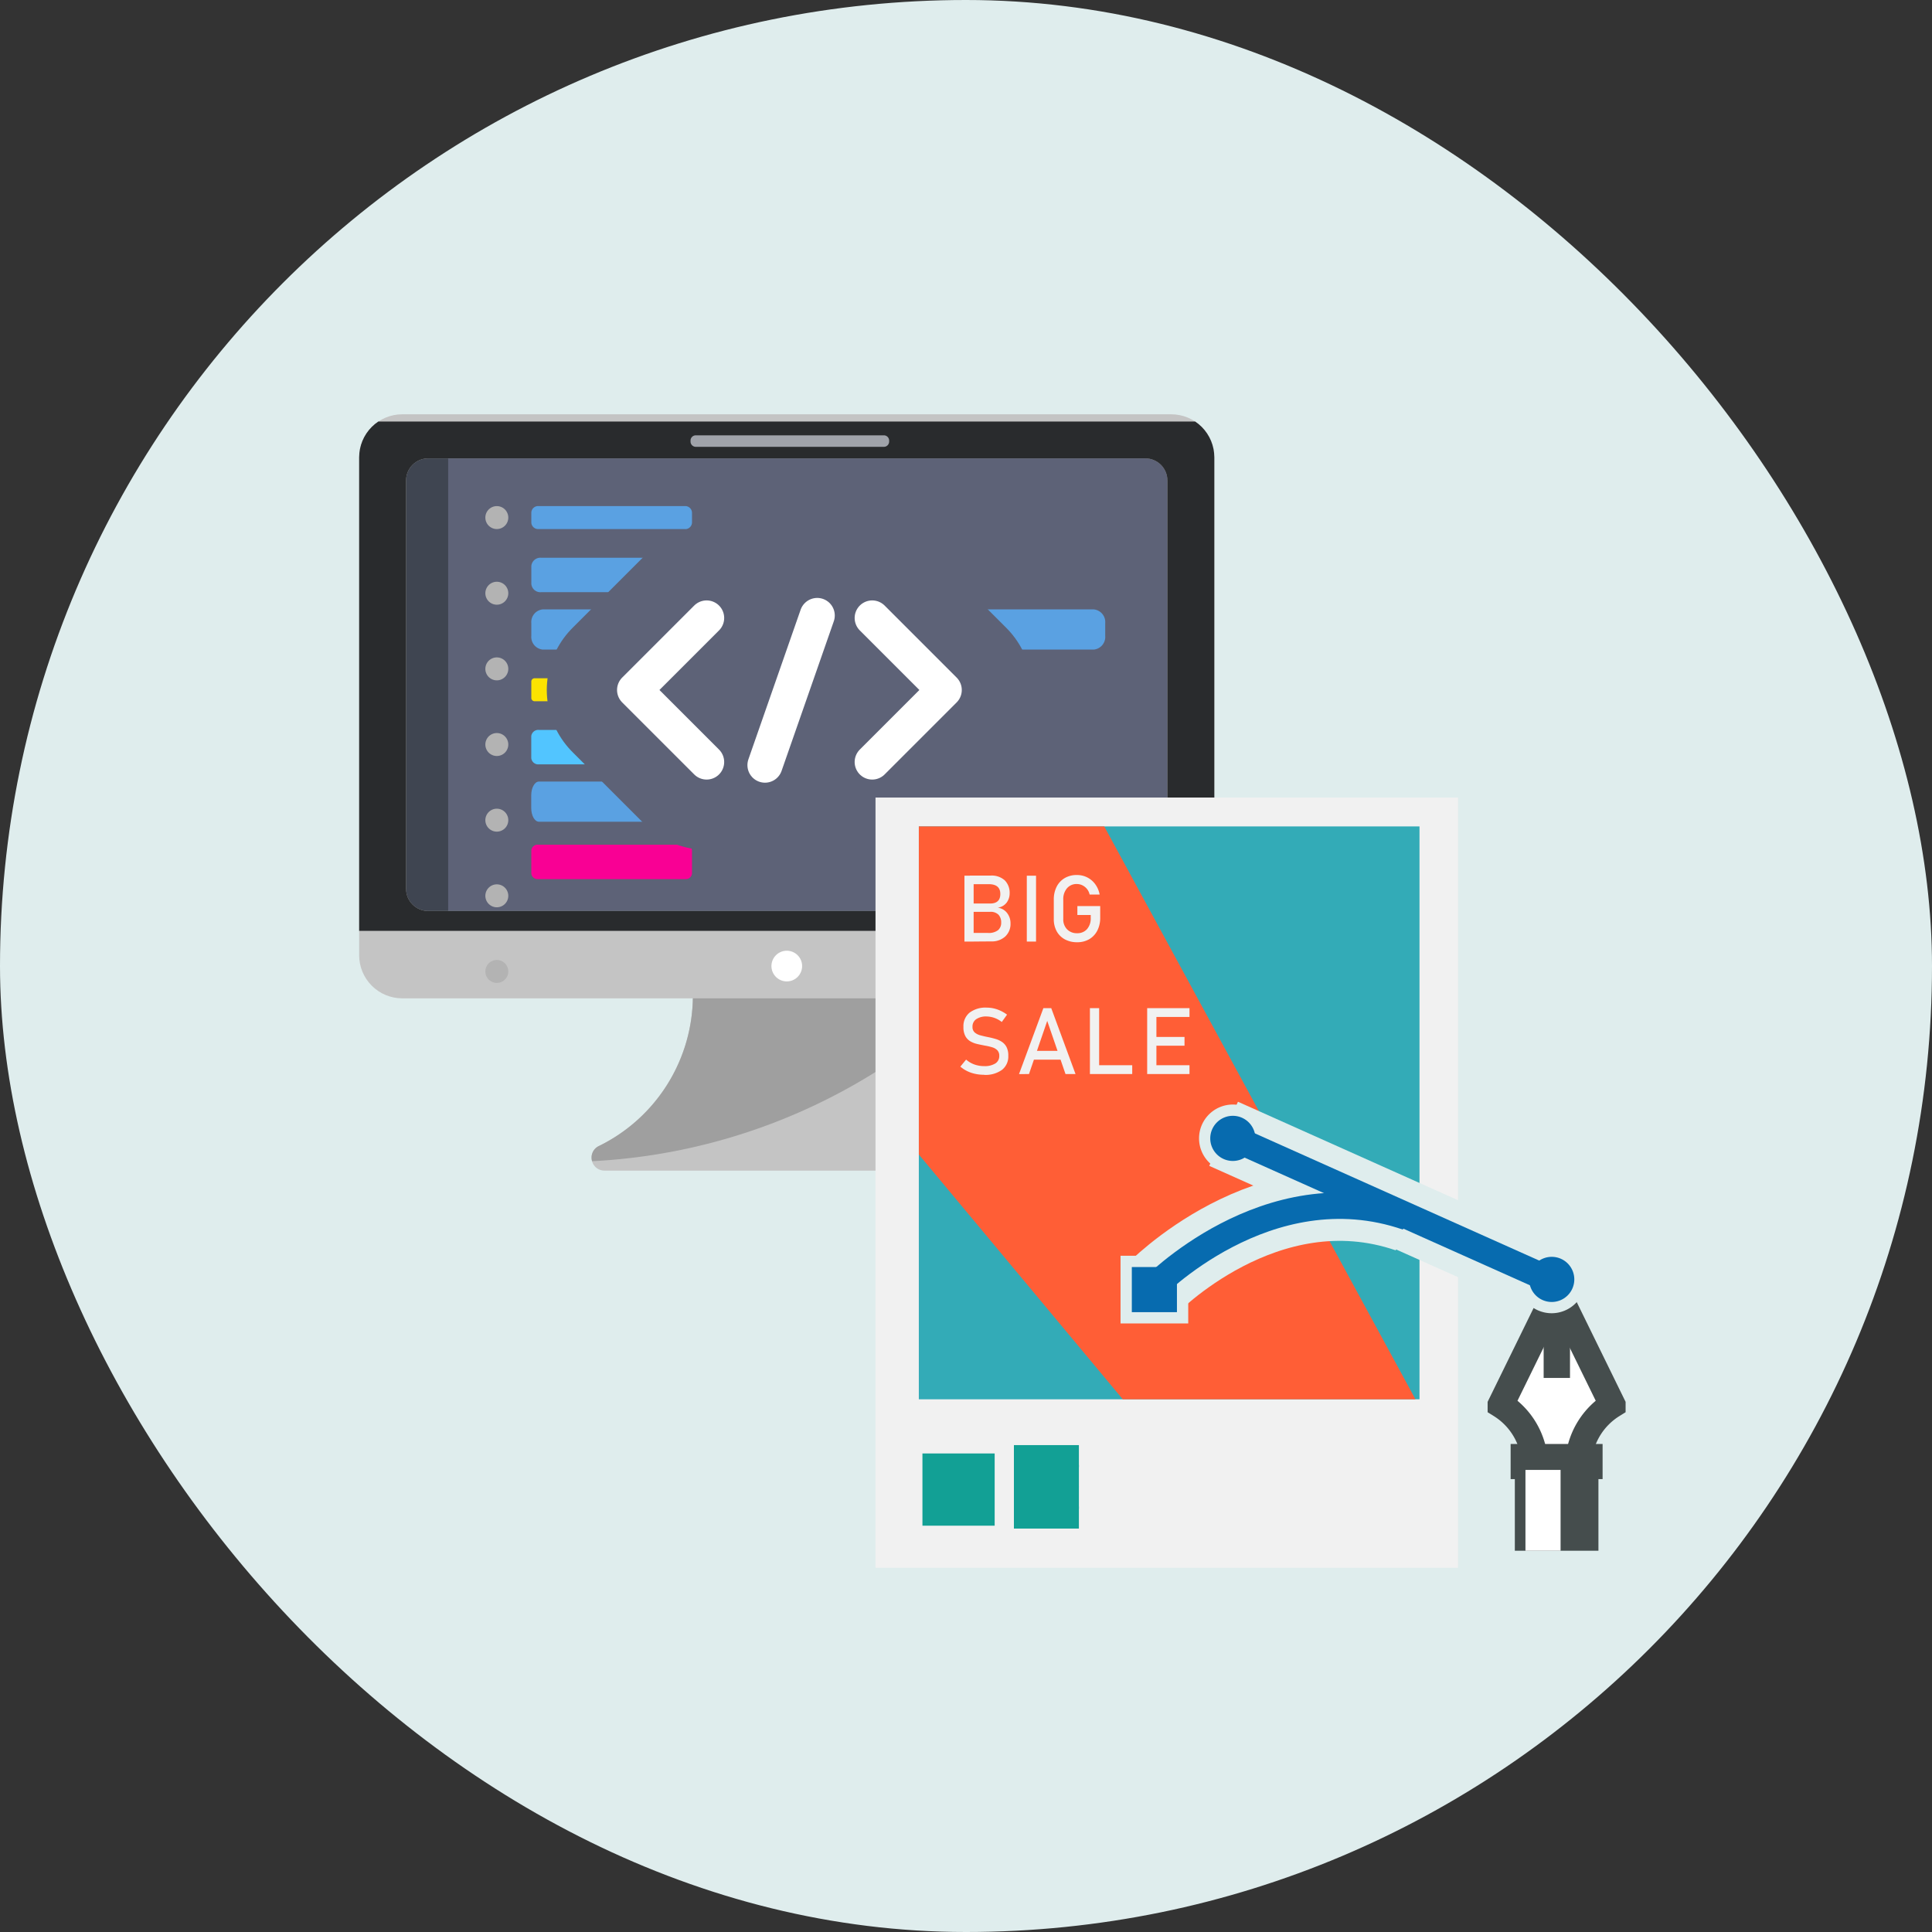 <svg xmlns="http://www.w3.org/2000/svg" xmlns:xlink="http://www.w3.org/1999/xlink" width="110" height="110" viewBox="0 0 110 110">
  <rect x="0" y="0" width="110" height="110" fill="#333333" stroke="none"/>
  <defs>
    <clipPath id="clip-path">
      <path id="パス_63853" data-name="パス 63853" d="M46.236,0H2.453A2.453,2.453,0,0,0,0,2.453V30.8a2.453,2.453,0,0,0,2.453,2.453H46.236A2.453,2.453,0,0,0,48.689,30.8V2.453A2.453,2.453,0,0,0,46.236,0m-.219,27.023a1.256,1.256,0,0,1-1.256,1.256H3.928a1.256,1.256,0,0,1-1.256-1.256V3.766A1.256,1.256,0,0,1,3.928,2.51H44.761a1.256,1.256,0,0,1,1.256,1.256Z" transform="translate(0 0)" fill="#c4c4c4"/>
    </clipPath>
    <clipPath id="clip-path-2">
      <rect id="長方形_46996" data-name="長方形 46996" width="35.425" height="45.363" fill="none"/>
    </clipPath>
    <clipPath id="clip-path-3">
      <rect id="長方形_47017" data-name="長方形 47017" width="27.374" height="13.344" fill="none"/>
    </clipPath>
  </defs>
  <g id="ico_dtp" transform="translate(-460 -4980.316)">
    <rect id="長方形_46335" data-name="長方形 46335" width="110" height="110" rx="55" transform="translate(460 4980.316)" fill="#dfeded"/>
    <g id="グループ_50547" data-name="グループ 50547" transform="translate(480.449 5003.904)">
      <g id="グループ_50553" data-name="グループ 50553" transform="translate(0 0)">
        <rect id="長方形_46040" data-name="長方形 46040" width="45.138" height="28.066" transform="translate(1.776 1.823)" fill="#5d6277"/>
        <path id="パス_63854" data-name="パス 63854" d="M50.551,55.034V82.058H48.123c-.307,0-.559-.34-.559-.756V55.72a.855.855,0,0,1,.246-.626h0a.4.4,0,0,1,.157-.056l.048,0Z" transform="translate(-45.483 -53.182)" fill="#3f4551"/>
        <path id="パス_63812" data-name="パス 63812" d="M226.5,493.411l-.2-.1a9.543,9.543,0,0,1-5.168-8.481V482.97H210.447v1.86A9.543,9.543,0,0,1,205.1,493.4h0a.735.735,0,0,0,.323,1.4h20.744a.735.735,0,0,0,.339-1.388" transform="translate(-191.447 -451.738)" fill="#c4c4c4"/>
        <path id="パス_63813" data-name="パス 63813" d="M221.142,484.828V482.97H210.454v1.86A9.543,9.543,0,0,1,205.1,493.4h0a.72.72,0,0,0-.383.864,33.613,33.613,0,0,0,17.165-5.751,9.529,9.529,0,0,1-.743-3.689" transform="translate(-191.453 -451.738)" fill="#9f9f9f"/>
        <g id="マスクグループ_52" data-name="マスクグループ 52" clip-path="url(#clip-path)">
          <path id="パス_63814" data-name="パス 63814" d="M46.236,0H2.453A2.453,2.453,0,0,0,0,2.453V30.8a2.453,2.453,0,0,0,2.453,2.453H46.236A2.453,2.453,0,0,0,48.689,30.8V2.453A2.453,2.453,0,0,0,46.236,0m-.219,27.023a1.256,1.256,0,0,1-1.256,1.256H3.928a1.256,1.256,0,0,1-1.256-1.256V3.766A1.256,1.256,0,0,1,3.928,2.51H44.761a1.256,1.256,0,0,1,1.256,1.256Z" transform="translate(0 0)" fill="#c4c4c4"/>
          <rect id="長方形_46053" data-name="長方形 46053" width="53" height="29" transform="translate(-2.449 0.413)" fill="#292b2d"/>
        </g>
        <path id="パス_63815" data-name="パス 63815" d="M353.9,454a.873.873,0,1,1,.873.873A.873.873,0,0,1,353.9,454" transform="translate(-330.426 -422.584)" fill="#fff"/>
        <path id="パス_63852" data-name="パス 63852" d="M509,21.491H498.254a.3.3,0,0,1-.281-.306v-.042a.3.3,0,0,1,.281-.306H509a.3.3,0,0,1,.281.306v.042a.3.3,0,0,1-.281.306" transform="translate(-479.106 -19.639)" fill="#a0a3aa"/>
        <g id="グループ_50550" data-name="グループ 50550" transform="translate(7.188 0.299)">
          <path id="パス_63857" data-name="パス 63857" d="M127.4,93.088a.653.653,0,1,1-.653-.653.653.653,0,0,1,.653.653" transform="translate(-126.097 -61.665)" fill="#b3b3b3"/>
          <path id="パス_63858" data-name="パス 63858" d="M127.4,93.088a.653.653,0,1,1-.653-.653.653.653,0,0,1,.653.653" transform="translate(-126.097 -65.971)" fill="#b3b3b3"/>
          <path id="パス_63859" data-name="パス 63859" d="M127.4,93.088a.653.653,0,1,1-.653-.653.653.653,0,0,1,.653.653" transform="translate(-126.097 -70.278)" fill="#b3b3b3"/>
          <path id="パス_63860" data-name="パス 63860" d="M127.4,93.088a.653.653,0,1,1-.653-.653.653.653,0,0,1,.653.653" transform="translate(-126.097 -74.585)" fill="#b3b3b3"/>
          <path id="パス_63861" data-name="パス 63861" d="M127.4,93.088a.653.653,0,1,1-.653-.653.653.653,0,0,1,.653.653" transform="translate(-126.097 -78.892)" fill="#b3b3b3"/>
          <path id="パス_63862" data-name="パス 63862" d="M127.4,93.088a.653.653,0,1,1-.653-.653.653.653,0,0,1,.653.653" transform="translate(-126.097 -83.199)" fill="#b3b3b3"/>
          <path id="パス_63855" data-name="パス 63855" d="M127.4,93.088a.653.653,0,1,1-.653-.653.653.653,0,0,1,.653.653" transform="translate(-126.097 -87.506)" fill="#b3b3b3"/>
        </g>
        <g id="グループ_50551" data-name="グループ 50551" transform="translate(9.802 5.228)">
          <path id="パス_63863" data-name="パス 63863" d="M173.336,94.81h-8.391a.388.388,0,0,1-.379-.4V93.9a.388.388,0,0,1,.379-.4h8.391a.388.388,0,0,1,.379.4v.514a.388.388,0,0,1-.379.4" transform="translate(-164.566 -93.503)" fill="#5aa1e2"/>
          <path id="パス_63864" data-name="パス 63864" d="M183.619,192.707h-18.5a.516.516,0,0,1-.552-.47v-1.021a.516.516,0,0,1,.552-.47h18.5a.516.516,0,0,1,.552.47v1.021a.516.516,0,0,1-.552.47" transform="translate(-164.566 -187.806)" fill="#5aa1e2"/>
          <path id="パス_63865" data-name="パス 63865" d="M196.594,255.014H165.212a.723.723,0,0,1-.646-.78v-.727a.723.723,0,0,1,.646-.78h31.383a.723.723,0,0,1,.646.78v.727a.723.723,0,0,1-.646.78" transform="translate(-164.566 -246.846)" fill="#5aa1e2"/>
          <path id="パス_63870" data-name="パス 63870" d="M186.345,255.014H165c-.242,0-.439-.349-.439-.78v-.727c0-.431.2-.78.439-.78h21.34c.242,0,.439.349.439.78v.727c0,.431-.2.78-.439.78" transform="translate(-164.566 -237.044)" fill="#5aa1e2"/>
          <path id="パス_63866" data-name="パス 63866" d="M168.324,448.521h-3.593a.192.192,0,0,1-.164-.211v-.885a.192.192,0,0,1,.164-.211h3.593a.192.192,0,0,1,.164.211v.885a.192.192,0,0,1-.164.211" transform="translate(-164.567 -437.412)" fill="#fce300"/>
          <path id="パス_63867" data-name="パス 63867" d="M277.505,448.521h-4.791a.215.215,0,0,1-.219-.211v-.885a.215.215,0,0,1,.219-.211h4.791a.215.215,0,0,1,.219.211v.885a.215.215,0,0,1-.219.211" transform="translate(-267.268 -437.412)" fill="#fce300"/>
          <path id="パス_63868" data-name="パス 63868" d="M175.891,588.094H165a.4.4,0,0,1-.437-.356v-1.249a.4.4,0,0,1,.437-.355h10.888a.4.4,0,0,1,.437.355v1.249a.4.4,0,0,1-.437.356" transform="translate(-164.566 -573.391)" fill="#52c5ff"/>
          <path id="パス_63869" data-name="パス 63869" d="M173.333,685.338h-8.384a.354.354,0,0,1-.382-.316v-1.328a.354.354,0,0,1,.382-.316h8.384a.354.354,0,0,1,.382.316v1.328a.354.354,0,0,1-.382.316" transform="translate(-164.567 -664.1)" fill="#f90094"/>
        </g>
      </g>
      <g id="グループ_50554" data-name="グループ 50554" transform="translate(15.684 11.456)">
        <path id="パス_63871" data-name="パス 63871" d="M42.862,244.568l-4.1,4.1,4.1,4.1" transform="translate(-38.763 -244.427)" fill="none" stroke="#5d6277" stroke-linecap="round" stroke-linejoin="round" stroke-width="10"/>
        <path id="パス_63872" data-name="パス 63872" d="M38.763,244.568l4.1,4.1-4.1,4.1" transform="translate(-25.236 -244.427)" fill="none" stroke="#5d6277" stroke-linecap="round" stroke-linejoin="round" stroke-width="10"/>
        <path id="パス_63873" data-name="パス 63873" d="M25.613,24.381,22.639,32.9" transform="translate(-15.217 -24.381)" fill="none" stroke="#5d6277" stroke-linecap="round" stroke-width="10"/>
      </g>
      <g id="グループ_50552" data-name="グループ 50552" transform="translate(15.684 11.456)">
        <path id="パス_63871-2" data-name="パス 63871" d="M42.862,244.568l-4.1,4.1,4.1,4.1" transform="translate(-38.763 -244.427)" fill="none" stroke="#fff" stroke-linecap="round" stroke-linejoin="round" stroke-width="2"/>
        <path id="パス_63872-2" data-name="パス 63872" d="M38.763,244.568l4.1,4.1-4.1,4.1" transform="translate(-25.236 -244.427)" fill="none" stroke="#fff" stroke-linecap="round" stroke-linejoin="round" stroke-width="2"/>
        <path id="パス_63873-2" data-name="パス 63873" d="M25.613,24.381,22.639,32.9" transform="translate(-15.217 -24.381)" fill="none" stroke="#fff" stroke-linecap="round" stroke-width="2"/>
      </g>
    </g>
    <g id="グループ_1187840" data-name="グループ 1187840" transform="translate(508.82 5024.697)">
      <rect id="長方形_46992" data-name="長方形 46992" width="33.166" height="43.856" transform="translate(1.028 1.028)" fill="#f1f1f1"/>
      <rect id="長方形_46993" data-name="長方形 46993" width="28.506" height="32.617" transform="translate(3.494 2.672)" fill="#33abb7"/>
      <path id="パス_896692" data-name="パス 896692" d="M10.681,26.849,22.293,40.784H38.957L21.237,8.167H10.681Z" transform="translate(-7.186 -5.495)" fill="#ff5e36"/>
      <g id="グループ_1187839" data-name="グループ 1187839">
        <g id="グループ_1187838" data-name="グループ 1187838" clip-path="url(#clip-path-2)">
          <path id="パス_896693" data-name="パス 896693" d="M18.615,16.742h.524v3.75h-.524Zm.31,3.75V20h1.016a.869.869,0,0,0,.592-.16.544.544,0,0,0,.174-.421v-.007a.643.643,0,0,0-.149-.445.626.626,0,0,0-.489-.167H18.925v-.474H20.07q.588,0,.588-.542,0-.56-.66-.56H18.925v-.488h1.167a1.11,1.11,0,0,1,.826.276,1.01,1.01,0,0,1,.271.74.885.885,0,0,1-.162.51.758.758,0,0,1-.521.3.791.791,0,0,1,.541.308.95.95,0,0,1,.192.584v.008a.972.972,0,0,1-.3.74,1.126,1.126,0,0,1-.8.281Z" transform="translate(-12.524 -11.264)" fill="#f1f1f1"/>
          <rect id="長方形_46994" data-name="長方形 46994" width="0.526" height="3.75" transform="translate(9.642 5.478)" fill="#f1f1f1"/>
          <path id="パス_896694" data-name="パス 896694" d="M35.511,18.393h1.3v.655a1.582,1.582,0,0,1-.164.739,1.2,1.2,0,0,1-.459.49,1.333,1.333,0,0,1-.69.174,1.435,1.435,0,0,1-.7-.164,1.154,1.154,0,0,1-.464-.46,1.409,1.409,0,0,1-.165-.7V18.024a1.583,1.583,0,0,1,.164-.738,1.193,1.193,0,0,1,.458-.488,1.328,1.328,0,0,1,.691-.174,1.271,1.271,0,0,1,1.05.528,1.438,1.438,0,0,1,.247.585h-.57a.755.755,0,0,0-.281-.446.73.73,0,0,0-.446-.155.708.708,0,0,0-.563.244.946.946,0,0,0-.211.643v1.107a.8.8,0,0,0,.217.586.767.767,0,0,0,.573.221.723.723,0,0,0,.562-.232.923.923,0,0,0,.211-.647V18.9l-.76,0Z" transform="translate(-22.99 -11.185)" fill="#f1f1f1"/>
          <path id="パス_896695" data-name="パス 896695" d="M19.265,43.513a2.3,2.3,0,0,1-.747-.116,1.877,1.877,0,0,1-.613-.348l.328-.4a1.488,1.488,0,0,0,.472.278,1.642,1.642,0,0,0,.56.093,1.131,1.131,0,0,0,.632-.151.487.487,0,0,0,.224-.427v0a.444.444,0,0,0-.113-.328.7.7,0,0,0-.3-.169,3.254,3.254,0,0,0-.4-.092c-.139-.027-.281-.055-.424-.088a1.406,1.406,0,0,1-.4-.151.779.779,0,0,1-.292-.3,1.067,1.067,0,0,1-.111-.525v0a.993.993,0,0,1,.347-.811,1.5,1.5,0,0,1,.983-.288,1.844,1.844,0,0,1,.59.1,2.094,2.094,0,0,1,.563.3l-.3.418a1.431,1.431,0,0,0-.854-.314,1,1,0,0,0-.6.153.5.5,0,0,0-.213.435v0a.406.406,0,0,0,.125.321.79.79,0,0,0,.324.164c.133.036.276.07.429.1s.275.061.413.1a1.357,1.357,0,0,1,.376.168.793.793,0,0,1,.271.3,1.059,1.059,0,0,1,.1.5v0a.961.961,0,0,1-.361.8,1.611,1.611,0,0,1-1.016.284" transform="translate(-12.047 -26.701)" fill="#f1f1f1"/>
          <path id="パス_896696" data-name="パス 896696" d="M28.113,43.554,29.5,39.8h.449l1.382,3.75H30.76l-1.04-3.025-1.039,3.025Zm.637-1.323h1.973v.5H28.75Z" transform="translate(-18.915 -26.78)" fill="#f1f1f1"/>
          <path id="パス_896697" data-name="パス 896697" d="M40.45,39.8h.526v3.75H40.45Zm.263,3.25h2.146v.5H40.713Z" transform="translate(-27.215 -26.78)" fill="#f1f1f1"/>
          <path id="パス_896698" data-name="パス 896698" d="M50.414,39.8h.526v3.75h-.526Zm.256,0h2.154v.5H50.67Zm0,1.638h1.87v.5H50.67Zm0,1.611h2.154v.5H50.67Z" transform="translate(-33.919 -26.78)" fill="#f1f1f1"/>
          <rect id="長方形_46995" data-name="長方形 46995" width="4.112" height="4.112" transform="translate(3.7 38.373)" fill="#12a095"/>
          <line id="線_442" data-name="線 442" x2="3.7" transform="translate(8.908 38.526)" fill="none" stroke="#12a095" stroke-width="1.257"/>
          <line id="線_443" data-name="線 443" x2="3.7" transform="translate(8.908 39.657)" fill="none" stroke="#12a095" stroke-width="1.257"/>
          <line id="線_444" data-name="線 444" x2="3.7" transform="translate(8.908 40.891)" fill="none" stroke="#12a095" stroke-width="1.257"/>
          <line id="線_445" data-name="線 445" x2="3.7" transform="translate(8.908 42.021)" fill="none" stroke="#12a095" stroke-width="1.257"/>
        </g>
      </g>
    </g>
    <g id="グループ_1187845" data-name="グループ 1187845" transform="translate(523.799 5042.829)">
      <g id="グループ_1187846" data-name="グループ 1187846" transform="translate(21.65 10.863)">
        <path id="パス_896709" data-name="パス 896709" d="M34.066,24.473h2.672s-.293-2.565,1.721-3.636a67.641,67.641,0,0,0-3.052-6.266L32.355,21A3.74,3.74,0,0,1,34.066,24.473Z" transform="translate(-32.304 -14.352)" fill="#fff"/>
        <path id="パス_896710" data-name="パス 896710" d="M92.883,40.04l-3.19,6.51a4.126,4.126,0,0,1,1.921,3.066" transform="translate(-89.693 -39.937)" fill="none" stroke="#454d4d" stroke-width="1.5"/>
        <path id="パス_896711" data-name="パス 896711" d="M101.785,40.04l3.19,6.51a4.125,4.125,0,0,0-1.921,3.066" transform="translate(-98.619 -39.937)" fill="none" stroke="#454d4d" stroke-width="1.5"/>
        <rect id="長方形_47018" data-name="長方形 47018" width="4.76" height="5.078" transform="translate(0.799 9.838)" fill="#454d4d"/>
        <line id="線_450" data-name="線 450" x2="5.236" transform="translate(0.56 9.838)" fill="none" stroke="#454d4d" stroke-width="2"/>
        <line id="線_451" data-name="線 451" y2="4.601" transform="translate(2.404 10.315)" fill="none" stroke="#fff" stroke-width="2"/>
        <line id="線_446" data-name="線 446" y2="5.078" transform="translate(3.19 0)" fill="none" stroke="#454d4d" stroke-width="1.5"/>
      </g>
      <g id="グループ_1187843" data-name="グループ 1187843" transform="translate(0 0)" clip-path="url(#clip-path-3)">
        <rect id="長方形_47019" data-name="長方形 47019" width="3.854" height="3.854" transform="translate(0 8.985)" fill="#dfeded"/>
        <path id="パス_896714" data-name="パス 896714" d="M4.759,25.76s6.6-6.877,14.578-4.126" transform="translate(-3.016 -14.848)" fill="none" stroke="#dfeded" stroke-width="4"/>
        <path id="パス_896712" data-name="パス 896712" d="M23.188,1.927A1.927,1.927,0,1,1,21.261,0a1.927,1.927,0,0,1,1.927,1.927" transform="translate(-14.864 0.374)" fill="#dfeded"/>
        <path id="パス_896713" data-name="パス 896713" d="M101.7,36.873a1.927,1.927,0,1,1-1.927-1.927,1.926,1.926,0,0,1,1.927,1.927" transform="translate(-75.227 -26.543)" fill="#dfeded"/>
        <line id="線_452" data-name="線 452" x2="18.292" y2="8.184" transform="translate(5.868 2.041)" fill="none" stroke="#dfeded" stroke-width="4"/>
        <rect id="長方形_47016" data-name="長方形 47016" width="2.569" height="2.569" transform="translate(0.642 9.627)" fill="#076baf"/>
        <path id="パス_896706" data-name="パス 896706" d="M4.759,25.76s6.6-6.877,14.578-4.126" transform="translate(-3.016 -14.848)" fill="none" stroke="#076baf" stroke-width="1.5"/>
        <path id="パス_896707" data-name="パス 896707" d="M21.9,1.285A1.285,1.285,0,1,1,20.618,0,1.285,1.285,0,0,1,21.9,1.285" transform="translate(-14.222 1.017)" fill="#076baf"/>
        <path id="パス_896708" data-name="パス 896708" d="M100.42,36.231a1.285,1.285,0,1,1-1.284-1.285,1.284,1.284,0,0,1,1.284,1.285" transform="translate(-74.585 -25.9)" fill="#076baf"/>
        <line id="線_449" data-name="線 449" x2="18.292" y2="8.184" transform="translate(5.868 2.041)" fill="none" stroke="#076baf" stroke-width="1.5"/>
      </g>
    </g>
  </g>
</svg>
